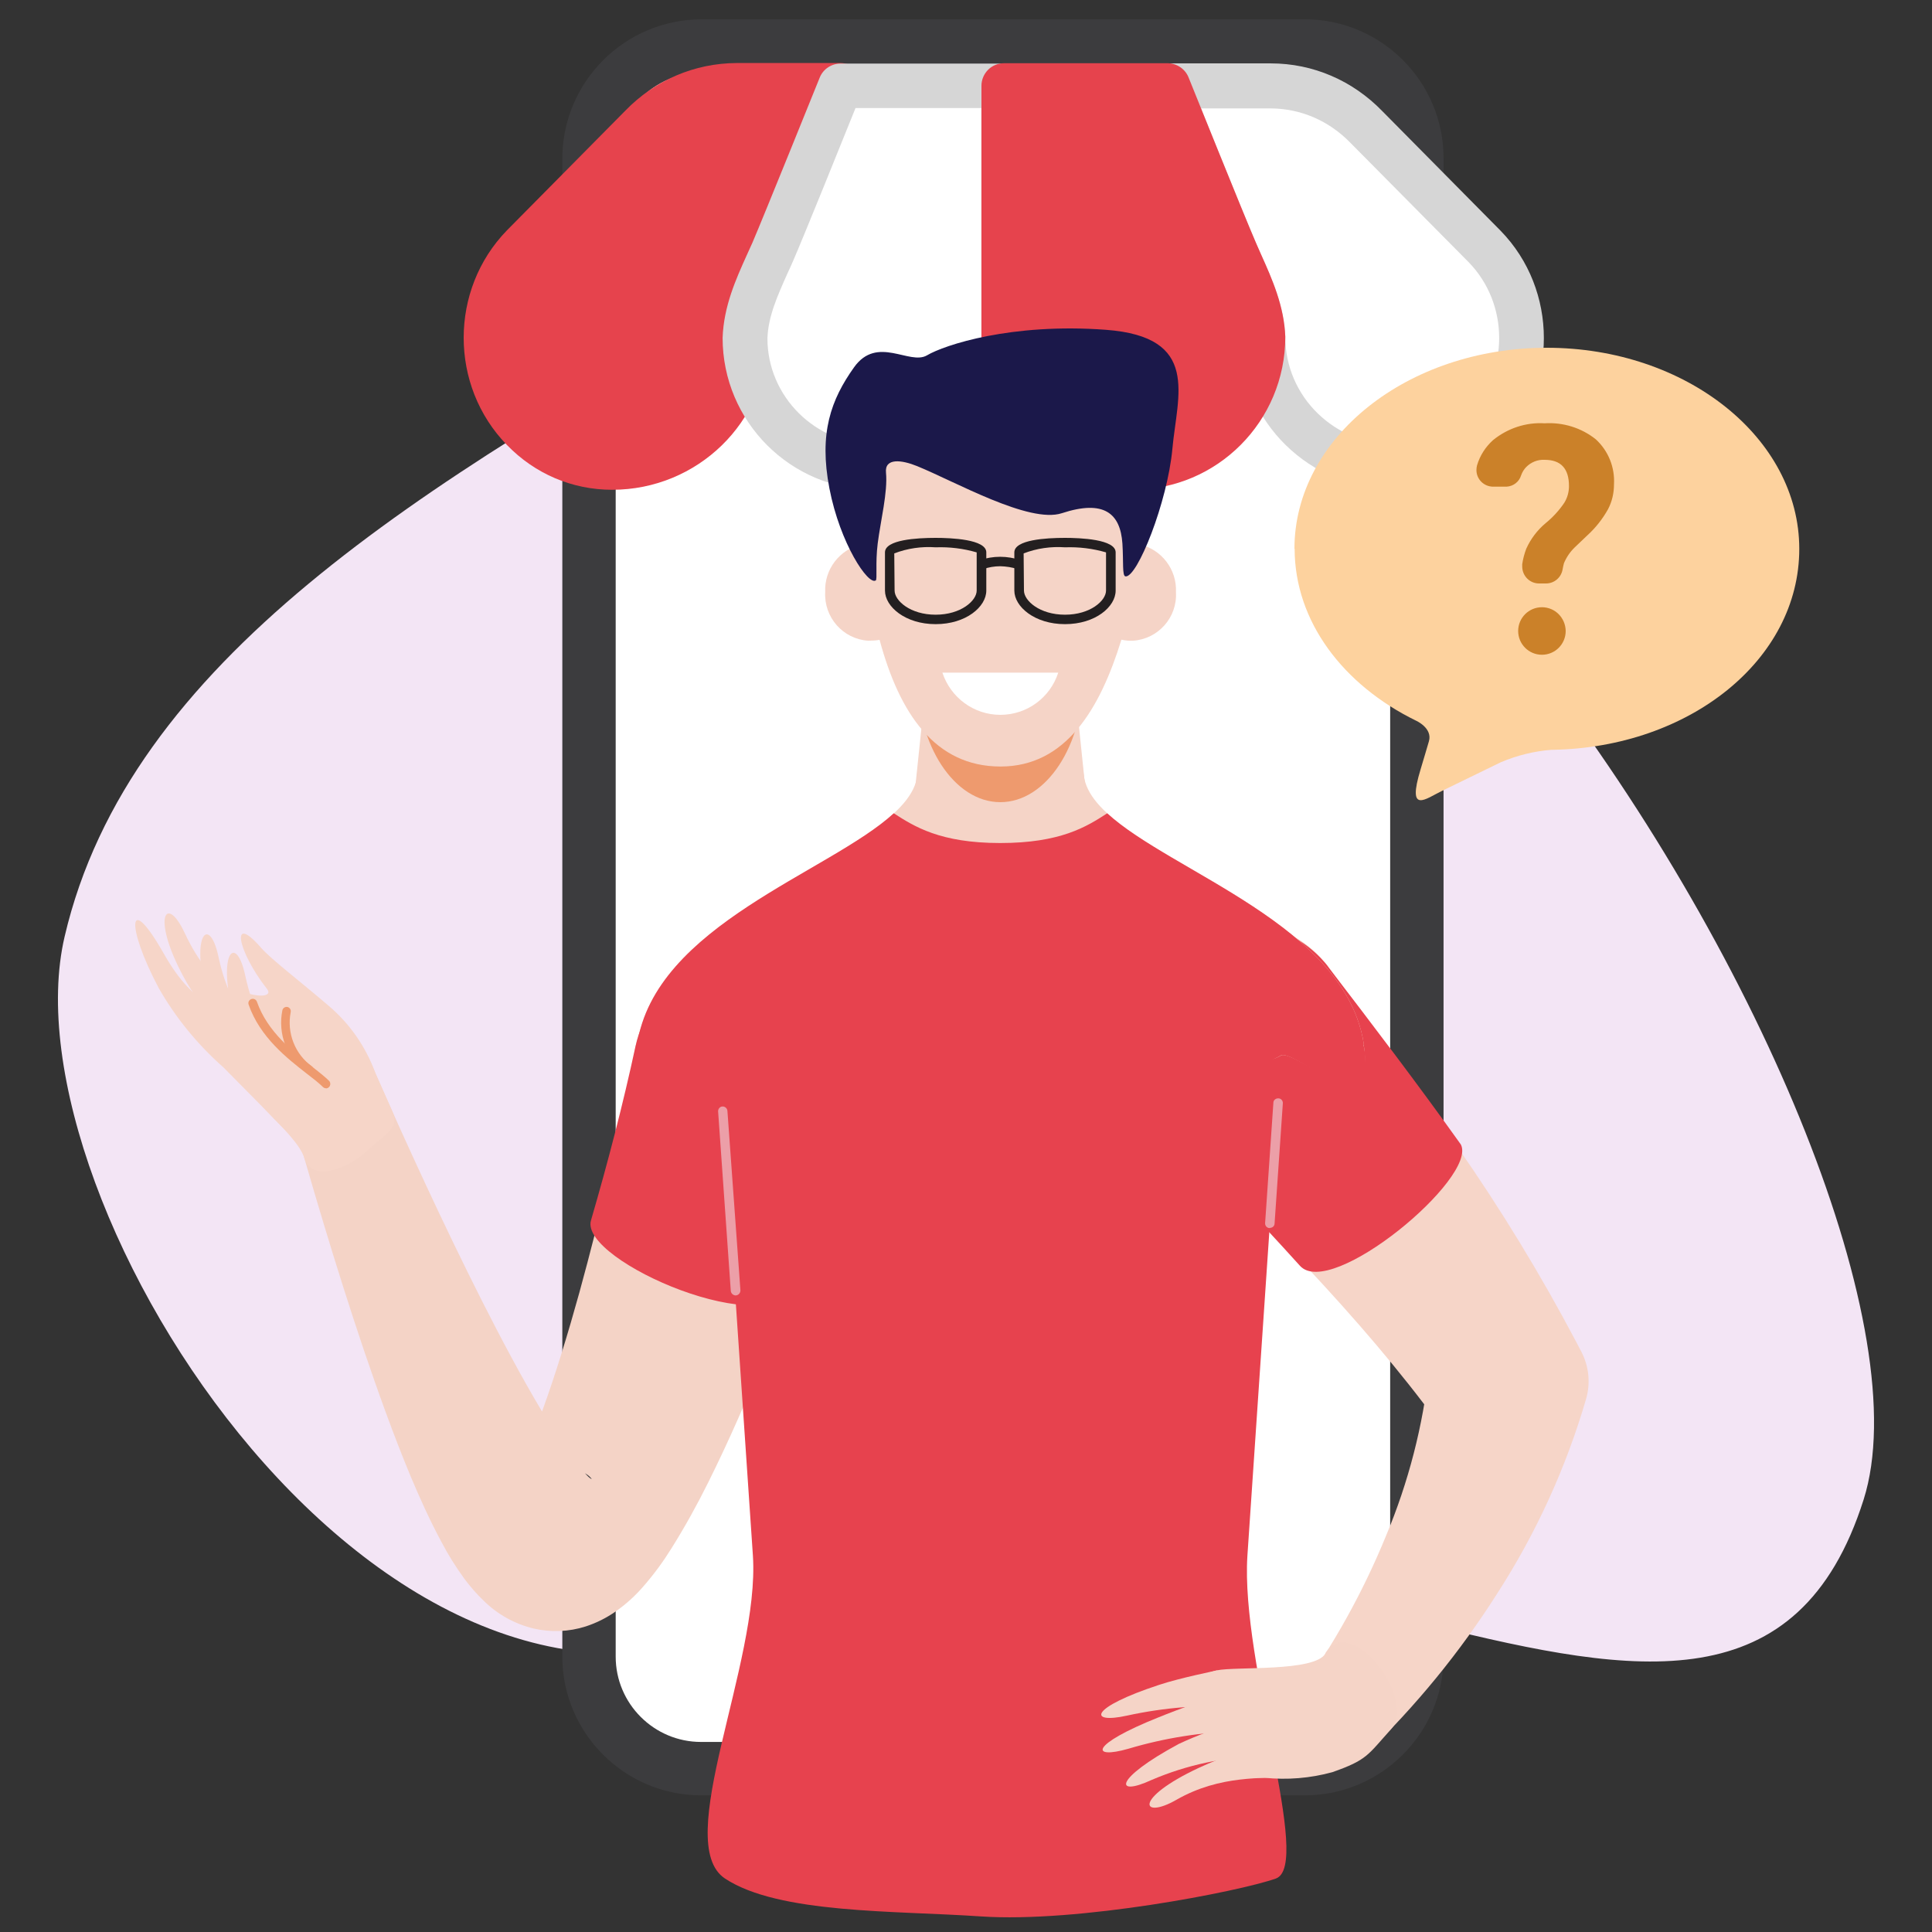 <svg width="100" height="100" viewBox="0 0 100 100" fill="none" xmlns="http://www.w3.org/2000/svg">
<rect x="0" y="0" width="100" height="100" fill="#333333" stroke="none"/>
<path d="M39.69 83.693C20.266 93.585 0.103 62.325 3.345 48.477C6.684 34.176 21.765 25.131 39.084 15.305C65.007 0.595 101.891 60.449 96.463 77.612C89.793 98.68 62.74 71.961 39.697 83.693H39.69Z" fill="#F3E5F5"/>
<path d="M68.663 91.597H35.092C32.532 91.597 30.453 89.519 30.453 86.958L30.453 7.112C30.453 4.532 32.551 2.434 35.131 2.434H68.663C71.224 2.434 73.302 4.513 73.302 7.073L73.302 86.958C73.302 89.519 71.224 91.597 68.663 91.597Z" fill="white"/>
<path d="M29.106 85.755V8.219C29.106 4.234 32.34 1 36.325 1H67.537C71.493 1 74.718 4.224 74.718 8.18V85.746C74.718 89.701 71.493 92.926 67.537 92.926H36.286C32.33 92.926 29.106 89.701 29.106 85.746V85.755ZM36.325 3.762C33.87 3.762 31.868 5.764 31.868 8.219V85.746C31.868 88.181 33.851 90.163 36.286 90.163H67.537C69.972 90.163 71.955 88.181 71.955 85.746V8.19C71.955 5.755 69.972 3.772 67.537 3.772H36.325V3.762Z" fill="#3C3C3E"/>
<path d="M27.075 12.742C24.524 15.36 24.524 19.605 27.075 22.223C28.346 23.532 30.02 24.186 31.695 24.186C35.487 24.186 38.567 21.183 38.567 17.487C38.625 15.89 39.385 14.475 39.982 13.098C40.482 11.953 43.504 4.436 43.504 4.436H38.153C36.363 4.436 34.573 5.149 33.216 6.554L27.085 12.752L27.075 12.742Z" fill="#E6434D"/>
<path d="M31.685 25.351C29.626 25.351 27.691 24.533 26.238 23.031C23.254 19.971 23.254 14.995 26.238 11.924L32.369 5.726C33.899 4.147 35.949 3.272 38.134 3.262H43.495C44.14 3.262 44.66 3.782 44.66 4.427C44.66 4.581 44.631 4.725 44.573 4.86C44.448 5.168 41.531 12.396 41.031 13.551C40.935 13.772 40.838 13.993 40.742 14.215C40.242 15.341 39.761 16.4 39.722 17.526C39.722 21.818 36.113 25.351 31.685 25.351ZM27.903 13.56C25.795 15.726 25.795 19.239 27.903 21.405C28.913 22.444 30.261 23.012 31.685 23.012C34.833 23.012 37.393 20.529 37.393 17.478C37.45 15.861 38.076 14.484 38.615 13.262C38.711 13.05 38.808 12.839 38.894 12.627C39.241 11.828 40.848 7.863 41.762 5.591H38.134C36.584 5.591 35.131 6.226 34.034 7.352L27.893 13.551L27.903 13.56Z" fill="#E6434D"/>
<path d="M51.965 17.478C51.965 21.174 48.962 24.177 45.266 24.177C41.57 24.177 38.567 21.174 38.567 17.478C38.625 15.851 39.395 14.417 40.001 13.022C40.607 11.626 43.495 4.446 43.495 4.446H51.965V17.488V17.478Z" fill="white"/>
<path d="M45.266 25.351C40.925 25.351 37.402 21.819 37.402 17.488C37.46 15.842 38.095 14.446 38.654 13.204C38.75 12.993 38.846 12.781 38.942 12.569C39.529 11.203 42.398 4.09 42.426 4.022C42.6 3.58 43.033 3.291 43.504 3.291H51.974V3.281C52.282 3.281 52.581 3.406 52.802 3.618C53.023 3.84 53.148 4.138 53.148 4.446V17.497C53.148 21.838 49.616 25.36 45.285 25.36L45.266 25.351ZM44.274 5.611C43.524 7.478 41.56 12.338 41.06 13.484C40.964 13.705 40.867 13.926 40.761 14.148C40.251 15.293 39.76 16.371 39.722 17.516C39.722 20.519 42.205 23.002 45.256 23.002C48.307 23.002 50.79 20.519 50.79 17.468V5.591H44.274V5.611Z" fill="#D6D6D6"/>
<path d="M76.854 12.742L70.723 6.544C69.366 5.139 67.576 4.436 65.786 4.427H60.434C60.434 4.427 63.466 11.934 63.957 13.089C64.554 14.465 65.304 15.88 65.372 17.478C65.372 21.174 68.452 24.177 72.244 24.177C73.919 24.177 75.584 23.522 76.864 22.213C79.414 19.595 79.414 15.351 76.864 12.733L76.854 12.742Z" fill="white"/>
<path d="M72.234 25.351C67.807 25.351 64.198 21.819 64.198 17.488C64.159 16.41 63.678 15.351 63.177 14.225C63.081 14.003 62.985 13.782 62.889 13.57C62.388 12.425 59.472 5.187 59.347 4.879C59.289 4.744 59.26 4.59 59.26 4.446C59.26 3.801 59.78 3.281 60.425 3.281H65.776C67.961 3.281 70.011 4.167 71.551 5.755L77.672 11.944C80.656 15.004 80.656 19.99 77.672 23.05C76.219 24.542 74.284 25.36 72.225 25.36L72.234 25.351ZM62.157 5.601C63.071 7.872 64.679 11.838 65.025 12.637C65.112 12.848 65.208 13.05 65.304 13.262C65.853 14.485 66.469 15.861 66.527 17.439C66.527 20.538 69.087 23.022 72.234 23.022C73.659 23.022 75.006 22.454 76.017 21.414C78.124 19.249 78.124 15.736 76.017 13.57L69.886 7.381C68.779 6.246 67.326 5.62 65.776 5.611H62.157V5.601Z" fill="#D6D6D6"/>
<path d="M51.964 4.436H60.434C60.434 4.436 63.322 11.626 63.928 13.021C64.534 14.417 65.304 15.861 65.362 17.478C65.362 21.174 62.359 24.177 58.663 24.177C54.967 24.177 51.964 21.174 51.964 17.478V4.427V4.436Z" fill="#E6434D"/>
<path d="M58.663 25.351C54.322 25.351 50.8 21.819 50.8 17.487V4.436C50.8 4.128 50.925 3.83 51.146 3.609C51.368 3.387 51.666 3.272 51.974 3.272H60.444C60.915 3.281 61.349 3.57 61.522 4.013C61.551 4.08 64.409 11.193 65.006 12.56C65.102 12.771 65.189 12.983 65.285 13.195C65.843 14.436 66.469 15.842 66.527 17.43C66.527 21.809 62.994 25.341 58.663 25.341V25.351ZM53.129 5.601V17.478C53.129 20.529 55.612 23.012 58.663 23.012C61.714 23.012 64.197 20.529 64.197 17.478C64.159 16.381 63.668 15.293 63.158 14.148C63.062 13.926 62.956 13.705 62.86 13.484C62.359 12.338 60.405 7.478 59.645 5.611H53.129V5.601Z" fill="#E6434D"/>
<path d="M44.25 56.956C42.878 61.528 41.322 65.855 39.565 70.208C38.682 72.384 37.747 74.543 36.654 76.737C36.077 77.9 35.448 79.036 34.758 80.137C34.329 80.828 33.848 81.484 33.315 82.095C32.896 82.585 32.415 83.022 31.882 83.398C31.401 83.739 30.877 84.001 30.317 84.184C29.443 84.464 28.508 84.499 27.607 84.289C26.637 84.053 25.745 83.555 25.038 82.856C24.67 82.506 24.338 82.122 24.032 81.711C23.595 81.108 23.202 80.487 22.861 79.832C22.223 78.651 21.733 77.541 21.261 76.431C20.343 74.22 19.566 72.034 18.823 69.849C17.354 65.487 16.069 61.126 14.845 56.746C14.496 55.496 15.23 54.203 16.48 53.853C17.608 53.538 18.788 54.107 19.26 55.173C21.069 59.273 22.94 63.355 24.933 67.306C25.929 69.272 26.96 71.222 28.044 73.04C28.551 73.905 29.102 74.744 29.696 75.557C29.924 75.872 30.177 76.169 30.457 76.44C30.553 76.527 30.64 76.58 30.614 76.527C30.544 76.492 30.518 76.256 29.478 75.942C28.857 75.802 28.21 75.819 27.607 76.003C27.319 76.09 27.039 76.221 26.777 76.388C26.506 76.571 26.532 76.571 26.55 76.51C26.62 76.379 26.812 76.038 26.987 75.662C27.354 74.901 27.73 73.957 28.079 72.996C28.779 71.064 29.408 68.993 29.985 66.912C31.13 62.743 32.144 58.425 32.887 54.238C33.446 51.056 36.48 48.941 39.661 49.5C42.843 50.059 44.958 53.093 44.399 56.274C44.355 56.502 44.303 56.72 44.242 56.939L44.25 56.956Z" fill="#F4D3C6"/>
<path d="M68.786 50.095C71.015 53.128 73.262 56.187 75.438 59.369C77.685 62.594 79.739 65.96 81.575 69.439L81.863 69.989C82.239 70.723 82.326 71.571 82.108 72.367C81.067 75.951 79.512 79.359 77.484 82.498C75.561 85.522 73.279 88.31 70.701 90.793C69.774 91.693 68.279 91.676 67.379 90.749C66.584 89.936 66.487 88.669 67.152 87.742L67.178 87.707C69.022 85.155 70.552 82.401 71.741 79.491C72.903 76.72 73.655 73.8 73.978 70.811L74.503 73.739C70.403 68.127 65.185 62.979 59.94 57.699L59.923 57.682C57.642 55.392 57.659 51.685 59.949 49.404C62.239 47.123 65.945 47.14 68.227 49.43C68.428 49.64 68.62 49.859 68.786 50.086V50.095Z" fill="#F6D5C8"/>
<path d="M68.786 50.095C71.068 53.075 73.367 56.091 75.613 59.238C76.505 60.951 68.882 67.306 67.283 65.514C64.923 62.9 62.432 60.313 59.94 57.691L59.923 57.673C57.694 55.339 57.781 51.642 60.115 49.413C62.449 47.184 66.147 47.271 68.376 49.605C68.524 49.762 68.664 49.92 68.786 50.095Z" fill="#E7424E"/>
<path d="M70.596 54.072C69.486 46.607 56.514 44.168 56.095 40.103C56.025 39.43 55.789 41.074 55.579 42.804H48C47.791 41.065 47.555 39.43 47.485 40.103C47.056 44.168 34.093 46.607 32.983 54.072C32.38 58.162 36.646 54.255 37.266 54.631C39.041 55.68 39.015 52.455 39.015 52.455L47.091 46.991V47.944H56.943V47.306L64.556 52.455C64.556 52.455 64.53 55.689 66.304 54.631C66.933 54.264 71.199 58.171 70.587 54.072H70.596Z" fill="#F5D4C7"/>
<path d="M56.461 43.46H47.091L48.324 31.634H55.229L56.453 43.46H56.461Z" fill="#F5D4C7"/>
<path d="M51.777 41.52C54.152 41.52 56.077 38.596 56.077 34.99C56.077 31.384 54.152 28.461 51.777 28.461C49.401 28.461 47.476 31.384 47.476 34.99C47.476 38.596 49.401 41.52 51.777 41.52Z" fill="#EE9A6E"/>
<path d="M58.97 28.172V26.363C58.97 22.394 55.754 19.177 51.785 19.177C47.817 19.177 44.6 22.394 44.6 26.363V28.172C43.455 28.434 42.66 29.474 42.712 30.646C42.642 31.948 43.63 33.076 44.932 33.163C45.133 33.163 45.326 33.154 45.527 33.119C46.558 36.939 48.402 39.675 51.785 39.675C55.168 39.675 56.934 36.703 58.044 33.111C58.245 33.154 58.446 33.172 58.647 33.163C59.949 33.076 60.946 31.957 60.867 30.646C60.92 29.474 60.124 28.434 58.97 28.172Z" fill="#F5D4C7"/>
<path d="M55.124 32.306C53.559 32.306 52.502 31.406 52.502 30.567V28.591C52.502 27.936 54.145 27.84 55.124 27.84C55.911 27.84 57.746 27.91 57.746 28.591V30.567C57.746 31.406 56.697 32.306 55.124 32.306ZM55.124 28.329C54.398 28.277 53.664 28.381 52.983 28.644L53 30.567C53 31.091 53.813 31.817 55.124 31.817C56.435 31.817 57.248 31.091 57.248 30.567V28.591C56.557 28.39 55.841 28.303 55.124 28.329Z" fill="#231F20"/>
<path d="M48.428 32.306C46.864 32.306 45.806 31.406 45.806 30.567V28.591C45.806 27.936 47.45 27.84 48.428 27.84C49.215 27.84 51.051 27.91 51.051 28.591V30.567C51.051 31.406 50.002 32.306 48.428 32.306ZM48.428 28.329C47.703 28.277 46.969 28.381 46.287 28.644L46.304 30.567C46.304 31.091 47.117 31.817 48.428 31.817C49.74 31.817 50.553 31.091 50.553 30.567V28.591C49.862 28.39 49.145 28.303 48.428 28.329Z" fill="#231F20"/>
<path d="M52.668 29.457C52.38 29.361 52.082 29.317 51.776 29.308C51.47 29.308 51.173 29.361 50.885 29.457L50.71 28.994C51.051 28.88 51.409 28.819 51.768 28.819C52.126 28.819 52.484 28.88 52.834 28.994L52.659 29.457H52.668Z" fill="#231F20"/>
<path d="M54.775 34.815C54.355 36.118 53.149 37 51.776 37C50.413 37 49.207 36.118 48.778 34.815H54.766H54.775Z" fill="white"/>
<path d="M45.325 30.051C45.422 29.99 45.299 29.177 45.43 28.128C45.579 26.948 45.955 25.471 45.859 24.466C45.78 23.688 46.672 23.801 47.467 24.125C49.442 24.929 53.271 27.114 54.958 26.564C57.143 25.847 57.991 26.572 58.096 28.137C58.157 29.081 58.078 29.806 58.253 29.833C58.856 29.929 60.43 25.995 60.683 23.224C60.937 20.454 62.143 17.438 57.248 17.071C52.353 16.704 48.883 17.858 47.983 18.391C47.082 18.924 45.404 17.333 44.206 19.011C43.009 20.69 42.38 22.42 42.93 25.279C43.481 28.137 44.941 30.305 45.325 30.043V30.051Z" fill="#1B184A"/>
<path d="M44.25 56.79C43.341 60.112 42.319 63.276 41.209 66.449C40.081 69.622 29.976 65.26 30.588 63.171C31.462 60.173 32.258 57.113 32.896 54.141C33.604 51.03 36.681 49.063 39.801 49.727C42.896 50.322 44.923 53.311 44.329 56.405C44.329 56.432 44.32 56.458 44.312 56.484C44.294 56.58 44.268 56.703 44.242 56.79H44.25Z" fill="#E7424E"/>
<path d="M66.033 97.235C67.956 96.562 64.206 86.108 64.565 80.531L65.893 60.916C65.928 60.278 65.928 59.64 65.893 59.002C65.369 51.205 58.612 45.304 50.815 45.829C43.009 46.353 37.118 53.11 37.642 60.907L38.971 80.531C39.329 86.108 34.749 95.399 37.529 97.235C40.317 99.07 46.322 98.887 50.763 99.193C55.797 99.534 64.119 97.908 66.033 97.235Z" fill="#E7424E"/>
<path d="M70.596 54.072C69.678 47.9 60.649 45.164 57.309 42.096C56.234 42.796 54.888 43.635 51.768 43.635C48.647 43.635 47.31 42.769 46.261 42.096C42.931 45.156 33.892 47.892 32.974 54.072C32.371 58.162 36.637 54.255 37.258 54.631C39.032 55.68 41.042 54.36 41.042 54.36L47.083 47.944H56.934L61.846 54.937C61.846 54.937 64.521 55.68 66.295 54.631C66.907 54.264 71.059 58.154 70.64 54.439C70.631 54.369 70.587 54.159 70.578 54.08L70.596 54.072Z" fill="#E7424E"/>
<path d="M38.088 67.052C37.957 67.052 37.843 66.956 37.826 66.825L37.17 57.533C37.161 57.402 37.258 57.279 37.389 57.271C37.389 57.271 37.398 57.271 37.406 57.271C37.537 57.271 37.642 57.376 37.651 57.498L38.324 66.79C38.324 66.93 38.219 67.043 38.079 67.052H38.088Z" fill="#EC9FA8"/>
<path d="M65.727 63.564C65.727 63.564 65.718 63.564 65.71 63.564C65.578 63.564 65.474 63.442 65.482 63.311L65.91 57.079C65.91 56.947 66.024 56.851 66.155 56.851C66.155 56.851 66.164 56.851 66.173 56.851C66.304 56.851 66.409 56.974 66.4 57.105L65.972 63.328C65.972 63.459 65.858 63.556 65.727 63.556V63.564Z" fill="#EC9FA8"/>
<path d="M14.636 54.325C13.692 53.372 12.066 53.057 11.305 49.508C10.868 47.481 9.933 48.215 10.597 51.152C11.183 53.722 12.223 54.841 13.316 56.379C14.033 57.402 14.644 54.334 14.644 54.334L14.636 54.325Z" fill="#F6D5C8"/>
<path d="M16.017 55.278C15.072 54.325 13.447 54.01 12.686 50.462C12.249 48.434 11.314 49.168 11.978 52.105C12.564 54.675 13.604 55.794 14.697 57.332C15.413 58.355 16.025 55.287 16.025 55.287L16.017 55.278Z" fill="#F6D5C8"/>
<path d="M19.426 55.531C19.837 56.458 20.134 57.122 20.317 57.542C20.702 58.39 19.942 58.687 18.998 59.57C18.001 60.496 16.157 61.213 15.755 59.946C15.545 59.264 14.636 58.372 14.068 57.786C12.363 56.038 11.55 54.159 12.975 52.839C13.937 51.947 14.05 52.472 15.597 52.988C17.293 53.556 18.998 54.57 19.426 55.54V55.531Z" fill="#F6D5C8"/>
<path d="M12.704 52.813C11.541 52.131 10.152 52.323 8.473 49.351C6.611 46.073 6.507 47.909 8.202 51.117C9.085 52.673 10.222 54.063 11.568 55.251C12.45 56.134 14.845 58.573 14.845 58.573L12.713 52.813H12.704Z" fill="#F6D5C8"/>
<path d="M13.875 52.218C12.739 51.502 11.087 51.563 9.548 48.267C8.666 46.388 7.914 47.315 9.225 50.024C10.37 52.402 11.637 53.25 13.045 54.508C13.928 55.435 14.732 56.431 15.44 57.489L13.875 52.21V52.218Z" fill="#F6D5C8"/>
<path d="M19.426 55.531C18.936 54.185 18.106 52.987 17.013 52.061C15.536 50.794 14.041 49.657 13.526 49.072C11.9 47.192 12.276 49.22 13.814 51.178C14.164 51.624 13.272 51.659 12.293 51.222C11.541 50.89 14.007 54.561 14.007 54.561L19.426 55.531Z" fill="#F6D5C8"/>
<path d="M15.973 55.575C15.973 55.575 15.894 55.558 15.868 55.532C14.845 54.789 14.365 53.512 14.618 52.28C14.653 52.166 14.767 52.096 14.889 52.123C15.003 52.157 15.073 52.271 15.046 52.394C14.837 53.46 15.265 54.561 16.148 55.199C16.244 55.278 16.253 55.418 16.174 55.514C16.122 55.575 16.052 55.602 15.973 55.593V55.575Z" fill="#EE9A6E"/>
<path d="M68.594 85.583C69.905 83.424 73.367 87.987 72.003 89.499C70.788 90.845 70.779 91.09 68.961 91.728C67.816 92.043 66.618 92.139 65.439 92.016C63.113 92.051 62.825 90.924 62.799 89.071C62.781 87.829 61.461 86.772 62.982 86.457C63.987 86.247 68.026 86.545 68.603 85.592L68.594 85.583Z" fill="#F5D4C7"/>
<path d="M64.189 88.336C62.222 88.223 60.255 88.38 58.332 88.8C56.322 89.246 56.365 88.398 59.993 87.209C61.068 86.85 62.974 86.466 62.974 86.466L66.243 87.165L64.18 88.354L64.189 88.336Z" fill="#F5D4C7"/>
<path d="M64.197 89.604C62.239 89.647 60.29 89.953 58.411 90.513C56.435 91.081 56.409 90.312 59.949 88.896C60.998 88.467 62.86 87.803 62.86 87.803L66.173 88.293L64.197 89.604Z" fill="#F5D4C7"/>
<path d="M65.351 90.906C63.376 90.932 61.426 91.352 59.608 92.129C57.685 93.021 57.624 92.095 61.007 90.268C61.942 89.831 62.904 89.472 63.9 89.201L67.239 89.463L65.351 90.906Z" fill="#F5D4C7"/>
<path d="M66.68 91.946C65.403 92.095 63.201 91.833 60.884 93.161C59.084 94.193 58.629 93.109 62.038 91.509C63.323 90.906 65.377 90.216 66.907 89.63C68.017 89.202 70.246 88.432 70.246 88.432L66.68 91.946Z" fill="#F5D4C7"/>
<path d="M16.865 56.327C16.804 56.327 16.751 56.3 16.708 56.257C16.515 56.065 16.227 55.837 15.895 55.584C14.863 54.78 13.456 53.687 12.87 52C12.827 51.877 12.888 51.755 13.01 51.712C13.124 51.668 13.255 51.729 13.299 51.851C13.841 53.407 15.187 54.456 16.174 55.225C16.515 55.496 16.812 55.724 17.031 55.942C17.118 56.029 17.118 56.178 17.031 56.266C16.987 56.309 16.926 56.336 16.874 56.336L16.865 56.327Z" fill="#EE9A6E"/>
<path d="M67 28.41C67 22.66 72.85 18 80.06 18C87.27 18 93.13 22.66 93.13 28.41C93.13 34.16 87.44 38.69 80.36 38.81C80.34 38.81 80.33 38.81 80.3 38.81C79.4 38.88 78.52 39.1 77.69 39.45L74.63 40.94C73.8 41.34 72.81 42.18 73.53 39.82C73.71 39.24 73.84 38.76 73.96 38.37C74.16 37.68 73.29 37.3 73.29 37.3C69.53 35.46 67.01 32.17 67.01 28.4L67 28.41Z" fill="#FDD29E"/>
<path d="M79.66 30.2C79.18 30.2 78.79 29.81 78.79 29.32C78.79 29.28 78.79 29.24 78.79 29.2C78.83 28.93 78.9 28.66 79 28.4C79.23 27.89 79.57 27.44 80 27.08C80.37 26.78 80.7 26.42 80.97 26.02C81.13 25.76 81.21 25.46 81.21 25.16C81.21 24.25 80.79 23.8 79.95 23.8C79.59 23.78 79.25 23.92 79 24.17C78.88 24.29 78.79 24.44 78.73 24.61C78.63 24.94 78.33 25.17 77.98 25.19H77.29C76.81 25.19 76.42 24.81 76.42 24.33C76.42 24.25 76.43 24.17 76.45 24.09C76.6 23.58 76.89 23.13 77.28 22.78C78.03 22.17 78.98 21.85 79.95 21.91C80.9 21.85 81.85 22.14 82.6 22.74C83.25 23.34 83.59 24.19 83.54 25.07C83.54 25.52 83.44 25.96 83.23 26.36C82.95 26.86 82.59 27.32 82.16 27.71L81.51 28.33C81.27 28.56 81.08 28.84 80.95 29.15C80.92 29.26 80.9 29.36 80.88 29.47C80.81 29.89 80.45 30.2 80.02 30.2H79.64H79.66ZM81.04 32.66C81.04 33.34 80.49 33.89 79.81 33.89C79.13 33.89 78.58 33.34 78.58 32.66C78.58 31.98 79.13 31.43 79.81 31.43C80.49 31.43 81.03 31.98 81.04 32.66Z" fill="#CB8129"/>
</svg>
